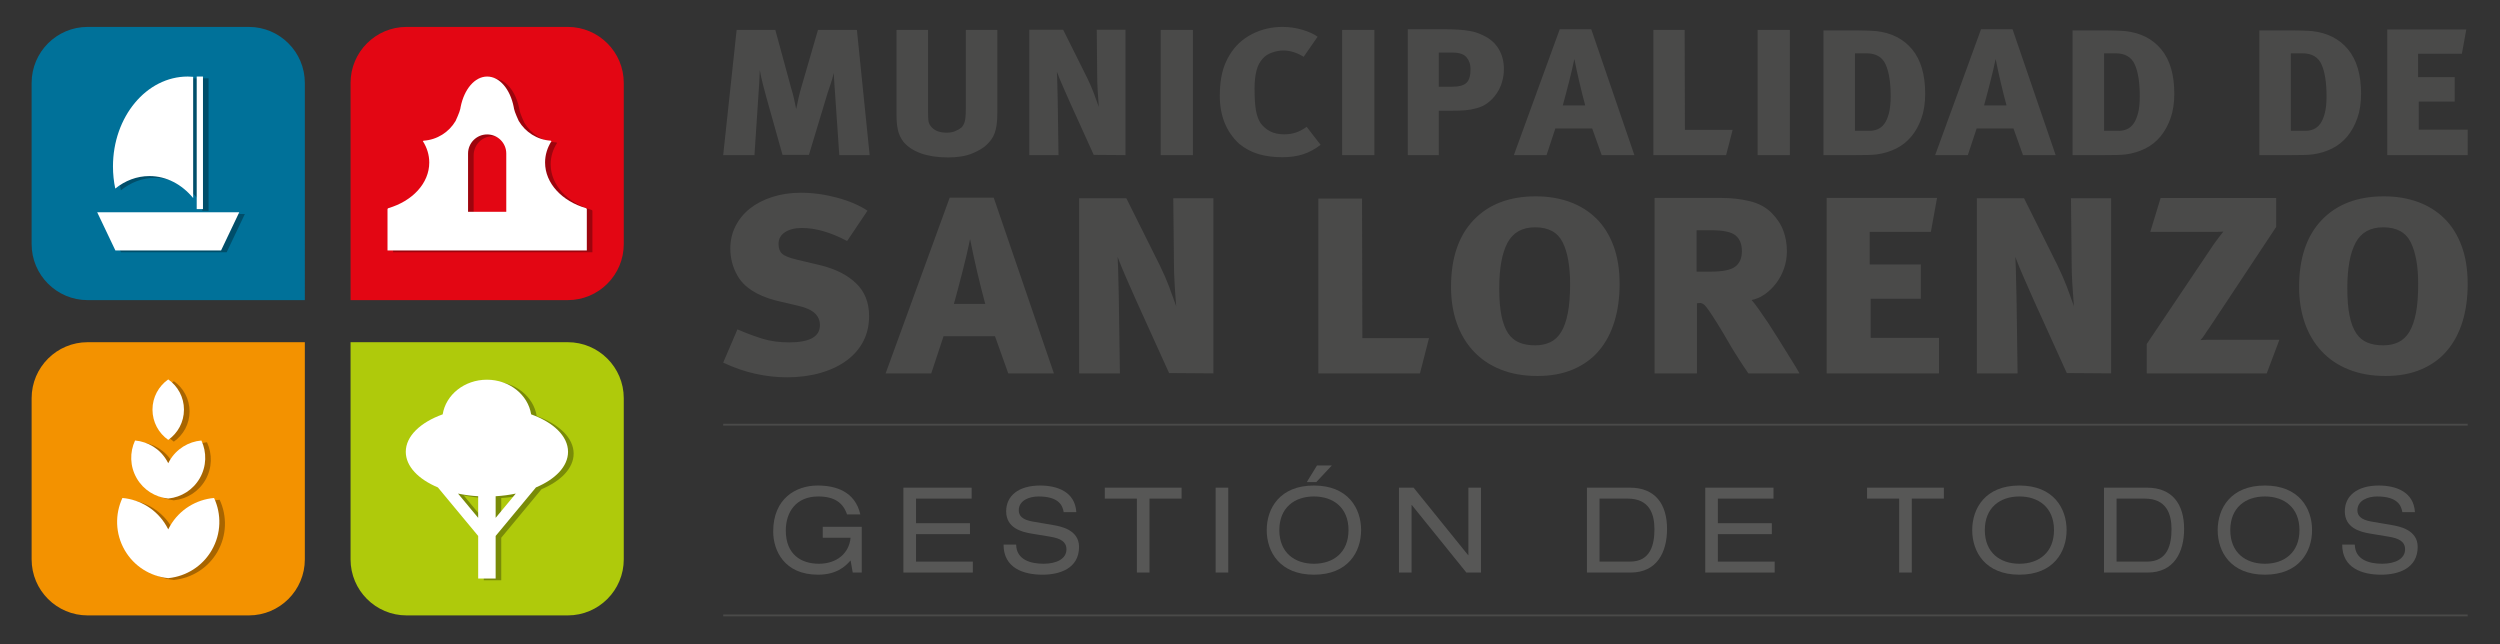 <?xml version="1.0" encoding="utf-8"?>
<!-- Generator: Adobe Illustrator 17.0.0, SVG Export Plug-In . SVG Version: 6.00 Build 0)  -->
<!DOCTYPE svg PUBLIC "-//W3C//DTD SVG 1.1//EN" "http://www.w3.org/Graphics/SVG/1.1/DTD/svg11.dtd">
<svg version="1.1" id="Capa_1" xmlns="http://www.w3.org/2000/svg" xmlns:xlink="http://www.w3.org/1999/xlink" x="0px" y="0px"
	 width="1349.519px" height="347.666px" viewBox="79.969 98.887 1349.519 347.666"
	 enable-background="new 79.969 98.887 1349.519 347.666" xml:space="preserve">
<rect x="79.969" y="98.887" width="1349.519" height="347.666" fill="#333333" stroke="none"/>
<rect x="94.539" y="0" fill="none" width="1320" height="544.5"/>
<g id="XMLID_186_">
	<path id="XMLID_301_" fill="#4A4A49" d="M533.02,182.617l-2.252-32.901c-0.167-1.761-0.291-3.523-0.375-5.294
		c-0.083-1.762-0.208-3.825-0.38-6.176c-0.417,1.933-0.933,3.825-1.563,5.675c-0.625,1.84-1.219,3.659-1.814,5.42l-10.001,33.146
		h-14.264l-9.011-32.14c-0.412-1.517-0.938-3.486-1.558-5.925c-0.625-2.434-1.199-4.998-1.689-7.687
		c-0.089,2.351-0.188,4.68-0.307,6.999c-0.131,2.309-0.282,4.514-0.438,6.614l-2.137,32.27h-16.88l7.259-67.563h20.883l8.51,31.264
		c0.667,2.178,1.183,4.091,1.553,5.728c0.386,1.642,0.782,3.554,1.199,5.733c0.417-2.095,0.855-4.153,1.313-6.171
		c0.459-2.022,0.98-3.992,1.553-5.92l8.891-30.634h21.018l6.879,67.563L533.02,182.617L533.02,182.617z M618.333,159.926
		L618.333,159.926c0,2.517-0.125,4.639-0.375,6.363c-0.25,1.725-0.604,3.215-1.063,4.477c-0.448,1.256-1.042,2.376-1.746,3.341
		c-0.714,0.964-1.527,1.913-2.444,2.835c-1.835,1.767-4.482,3.362-7.942,4.79c-3.461,1.428-7.818,2.137-13.076,2.137
		c-5.582,0-10.444-0.73-14.572-2.194c-4.122-1.48-7.312-3.596-9.573-6.374c-1.413-1.928-2.376-4.008-2.872-6.238
		c-0.505-2.22-0.75-4.935-0.75-8.13v-45.877h17.015v43.991c0,2.011,0.058,3.611,0.182,4.784c0.125,1.183,0.521,2.189,1.188,3.033
		c1.751,2.434,4.67,3.653,8.755,3.653c1.673,0,3.174-0.276,4.503-0.818c1.339-0.548,2.47-1.199,3.382-1.954
		c0.667-0.594,1.23-1.532,1.688-2.841c0.454-1.303,0.688-3.715,0.688-7.244v-42.604h17.01v44.87H618.333z M673.127,156.653
		L673.127,156.653c-0.25-3.111-0.458-6.092-0.63-8.948c-0.167-2.866-0.25-5.508-0.25-7.948l-0.24-24.827h15.504v67.687l-17.135-0.13
		l-12.513-27.6c-1.413-3.2-2.768-6.259-4.065-9.198c-1.293-2.95-2.398-5.639-3.32-8.078c0.089,1.35,0.156,2.882,0.198,4.607
		c0.036,1.719,0.078,3.471,0.115,5.232c0.042,1.762,0.094,3.487,0.135,5.165c0.031,1.678,0.057,3.07,0.057,4.164l0.375,25.839
		h-15.765v-67.687h18.267l13.018,26.089c1.413,2.944,2.559,5.566,3.435,7.88C671.188,151.212,672.121,153.797,673.127,156.653
		L673.127,156.653z M706.518,182.617L706.518,182.617v-67.563h17.39v67.563H706.518L706.518,182.617z M792.841,177.066
		L792.841,177.066c-2.923,2.267-6.014,3.951-9.261,5.04c-3.258,1.095-7.046,1.642-11.382,1.642c-4.837,0-9.152-0.568-12.951-1.704
		c-3.794-1.131-7.275-3.002-10.444-5.602c-6.916-6.473-10.381-15.082-10.381-25.844c0-4.539,0.417-8.594,1.246-12.164
		c0.839-3.57,2.22-6.906,4.133-10.011c2.929-4.8,6.9-8.495,11.945-11.095c5.05-2.611,10.574-3.914,16.578-3.914
		c3.664,0,7.249,0.526,10.756,1.574c3.502,1.058,6.212,2.298,8.136,3.727l-7.51,10.834c-3.664-2.267-7.338-3.398-11.012-3.398
		c-2.001,0-4.044,0.375-6.129,1.131c-2.085,0.756-3.664,1.762-4.753,3.023c-1.657,1.684-2.856,3.888-3.565,6.624
		c-0.709,2.725-1.058,6.024-1.058,9.886c0,4.873,0.24,8.745,0.74,11.601c0.511,2.856,1.345,5.165,2.512,6.932
		c1.417,1.933,3.174,3.424,5.253,4.471c2.085,1.053,4.581,1.584,7.5,1.584c2.178,0,4.19-0.297,6.066-0.886
		c1.882-0.594,3.904-1.642,6.071-3.153L792.841,177.066L792.841,177.066z M804.473,182.617L804.473,182.617v-67.563h17.391v67.563
		H804.473L804.473,182.617z M873.777,136.104L873.777,136.104c0-2.439-0.714-4.513-2.132-6.238c-1.412-1.725-3.882-2.585-7.39-2.585
		h-7.62v18.408h7.51c3.419,0,5.878-0.678,7.364-2.022C873.026,142.321,873.777,139.799,873.777,136.104L873.777,136.104z
		 M891.782,136.104L891.782,136.104c0,2.439-0.328,4.784-1.001,7.056c-0.662,2.267-1.652,4.347-2.939,6.238
		c-1.287,1.892-2.835,3.533-4.633,4.919c-1.787,1.381-3.809,2.366-6.061,2.96c-1.251,0.334-2.356,0.594-3.315,0.761
		c-0.964,0.167-1.96,0.297-3.002,0.375c-1.037,0.089-2.142,0.146-3.315,0.188c-1.178,0.042-2.548,0.057-4.127,0.057h-6.755v23.958
		h-16.749v-67.943h18.996c3.512,0,6.426,0.089,8.756,0.256c2.35,0.167,4.31,0.396,5.884,0.693c1.579,0.292,2.94,0.651,4.076,1.068
		c1.115,0.427,2.173,0.881,3.179,1.391c3.586,1.678,6.316,4.096,8.203,7.244C890.844,128.479,891.782,132.075,891.782,136.104
		L891.782,136.104z M935.684,155.767L935.684,155.767c-0.49-1.766-1.016-3.742-1.558-5.92c-0.536-2.189-1.079-4.42-1.615-6.687
		c-0.552-2.272-1.053-4.497-1.506-6.681c-0.458-2.184-0.85-4.117-1.188-5.79c-0.334,1.673-0.75,3.586-1.25,5.733
		c-0.501,2.142-1.043,4.347-1.621,6.614c-0.599,2.267-1.183,4.519-1.761,6.744s-1.115,4.221-1.621,5.988h12.12V155.767z
		 M944.575,182.617L944.575,182.617l-5.128-14.368h-19.898l-4.743,14.368h-17.641l24.76-67.943h17.016l23.274,67.943H944.575
		L944.575,182.617z M1011.741,182.617L1011.741,182.617h-39.269v-67.563h16.886l0.13,53.945h25.755L1011.741,182.617
		L1011.741,182.617z M1028.757,182.617L1028.757,182.617v-67.563h17.396v67.563H1028.757L1028.757,182.617z M1100.572,150.848
		L1100.572,150.848c0-7.39-0.896-13.107-2.705-17.136c-1.788-4.039-5.269-6.051-10.439-6.051h-6.129v41.843h8.005
		c1.501,0,2.934-0.291,4.32-0.881c1.366-0.589,2.564-1.574,3.57-2.966c1.001-1.386,1.809-3.272,2.433-5.67
		C1100.244,157.591,1100.572,154.553,1100.572,150.848L1100.572,150.848z M1119.198,149.466L1119.198,149.466
		c0,4.956-0.662,9.344-1.996,13.169c-1.329,3.82-3.143,7.124-5.441,9.892c-2.304,2.772-5.05,4.961-8.261,6.556
		c-3.21,1.595-6.691,2.647-10.438,3.153c-1.423,0.167-3.023,0.276-4.816,0.313c-1.798,0.047-3.992,0.068-6.566,0.068h-17.396
		v-67.312h14.764c1.079,0,2.267,0,3.565,0c1.287,0,2.585,0.021,3.882,0.068c1.287,0.036,2.486,0.078,3.554,0.12
		c1.089,0.046,2.012,0.109,2.757,0.187c8.26,0.927,14.723,4.227,19.392,9.897C1116.868,131.252,1119.198,139.215,1119.198,149.466
		L1119.198,149.466z M1163.105,155.767L1163.105,155.767c-0.501-1.766-1.017-3.742-1.558-5.92c-0.537-2.189-1.079-4.42-1.626-6.687
		c-0.542-2.272-1.042-4.497-1.506-6.681c-0.448-2.184-0.84-4.117-1.178-5.79c-0.333,1.673-0.751,3.586-1.261,5.733
		c-0.49,2.142-1.032,4.347-1.621,6.614s-1.162,4.519-1.751,6.744c-0.578,2.225-1.125,4.221-1.621,5.988h12.122V155.767z
		 M1171.985,182.617L1171.985,182.617l-5.123-14.368h-19.893l-4.753,14.368h-17.63l24.76-67.943h17.015l23.27,67.943H1171.985
		L1171.985,182.617z M1235.035,150.848L1235.035,150.848c0-7.39-0.886-13.107-2.684-17.136c-1.793-4.039-5.28-6.051-10.439-6.051
		h-6.139v41.843h8c1.506,0,2.95-0.291,4.326-0.881c1.381-0.589,2.569-1.574,3.565-2.966c0.995-1.386,1.813-3.272,2.439-5.67
		C1234.722,157.591,1235.035,154.553,1235.035,150.848L1235.035,150.848z M1253.676,149.466L1253.676,149.466
		c0,4.956-0.672,9.344-1.996,13.169c-1.344,3.82-3.158,7.124-5.451,9.892c-2.293,2.772-5.034,4.961-8.255,6.556
		c-3.21,1.595-6.681,2.647-10.439,3.153c-1.412,0.167-3.028,0.276-4.826,0.313c-1.782,0.047-3.971,0.068-6.556,0.068h-17.396
		v-67.312h14.764c1.084,0,2.272,0,3.565,0s2.585,0.021,3.878,0.068c1.287,0.036,2.48,0.078,3.564,0.12
		c1.084,0.046,2.001,0.109,2.752,0.187c8.255,0.927,14.723,4.227,19.392,9.897C1251.347,131.252,1253.676,139.215,1253.676,149.466
		L1253.676,149.466z M1335.857,150.848L1335.857,150.848c0-7.39-0.902-13.107-2.689-17.136c-1.793-4.039-5.274-6.051-10.444-6.051
		h-6.134v41.843h8.01c1.496,0,2.929-0.291,4.315-0.881c1.37-0.589,2.559-1.574,3.565-2.966c1.001-1.386,1.813-3.272,2.439-5.67
		C1335.544,157.591,1335.857,154.553,1335.857,150.848L1335.857,150.848z M1354.494,149.466L1354.494,149.466
		c0,4.956-0.662,9.344-2.007,13.169c-1.329,3.82-3.148,7.124-5.441,9.892c-2.282,2.772-5.039,4.961-8.245,6.556
		c-3.221,1.595-6.702,2.647-10.454,3.153c-1.417,0.167-3.023,0.276-4.815,0.313c-1.788,0.047-3.976,0.068-6.561,0.068h-17.386
		v-67.312h14.749c1.089,0,2.277,0,3.575,0c1.293,0,2.585,0.021,3.878,0.068c1.292,0.036,2.48,0.078,3.564,0.12
		c1.079,0.046,1.996,0.109,2.752,0.187c8.25,0.927,14.718,4.227,19.382,9.897C1352.164,131.252,1354.494,139.215,1354.494,149.466
		L1354.494,149.466z M1368.632,182.617L1368.632,182.617v-67.818h42.656l-2.376,13.112h-23.644v12.607h19.762v13.232h-19.392v15.124
		h26.402v13.743L1368.632,182.617L1368.632,182.617z"/>
	<path id="XMLID_286_" fill="#4A4A49" d="M549.113,269.472c0,5.039-1.032,9.584-3.127,13.638c-2.1,4.034-5.092,7.505-9,10.376
		c-3.904,2.872-8.589,5.102-14.056,6.686c-5.483,1.579-11.538,2.387-18.173,2.387c-5.712,0-11.439-0.652-17.203-1.939
		c-5.759-1.293-11.497-3.294-17.203-5.988l7.692-17.953c4.883,2.121,9.453,3.815,13.696,5.107c4.258,1.287,9.01,1.923,14.243,1.923
		c11.069,0,16.594-3.101,16.594-9.328c0-2.574-0.97-4.748-2.882-6.504c-1.917-1.761-5.029-3.101-9.339-4.044l-11.882-2.809
		c-10.132-2.705-16.948-7.171-20.429-13.378c-2.57-4.466-3.846-9.339-3.846-14.618c0-4.331,0.922-8.354,2.788-12.054
		c1.866-3.695,4.456-6.859,7.775-9.501c3.32-2.637,7.338-4.727,12.05-6.243c4.727-1.527,9.86-2.298,15.462-2.298
		c6.4,0,12.888,0.881,19.465,2.642c6.592,1.762,12.085,4.112,16.515,7.041l-11.007,16.374c-8.849-4.7-17.005-7.041-24.447-7.041
		c-3.727,0-6.755,0.761-9.094,2.282c-2.325,1.532-3.482,3.638-3.482,6.332c0,2.35,0.631,4.112,1.918,5.284
		c1.282,1.178,3.903,2.231,7.849,3.168l12.586,2.992c8.265,2.001,14.759,5.248,19.47,9.771
		C546.768,256.292,549.113,262.186,549.113,269.472L549.113,269.472z M611.819,262.953L611.819,262.953
		c-0.683-2.465-1.407-5.222-2.168-8.276c-0.761-3.049-1.517-6.16-2.267-9.328c-0.761-3.169-1.46-6.275-2.09-9.324
		c-0.646-3.054-1.204-5.753-1.673-8.088c-0.454,2.335-1.053,5.003-1.741,8c-0.703,2.991-1.464,6.071-2.272,9.235
		c-0.823,3.168-1.631,6.306-2.455,9.417c-0.813,3.117-1.564,5.9-2.262,8.365L611.819,262.953L611.819,262.953z M624.233,300.439
		L624.233,300.439l-7.166-20.069h-27.762l-6.639,20.069h-24.63l34.589-94.866h23.754l32.489,94.866H624.233L624.233,300.439z
		 M714.892,264.187L714.892,264.187c-0.365-4.346-0.641-8.51-0.876-12.502c-0.234-3.987-0.349-7.677-0.349-11.091l-0.354-34.667
		h21.664v94.511l-23.931-0.177l-17.469-38.545c-1.976-4.456-3.867-8.739-5.675-12.841c-1.814-4.112-3.346-7.864-4.633-11.267
		c0.115,1.876,0.214,4.018,0.271,6.426c0.047,2.403,0.104,4.841,0.177,7.301c0.052,2.46,0.115,4.868,0.172,7.213
		c0.058,2.345,0.078,4.284,0.078,5.816l0.532,36.074h-22.008v-94.511h25.489l18.167,36.429c1.991,4.112,3.586,7.781,4.805,11.001
		C712.183,256.584,713.491,260.196,714.892,264.187L714.892,264.187z M846.473,300.439L846.473,300.439h-54.851V206.1h23.577
		l0.187,75.327h35.976L846.473,300.439L846.473,300.439z M927.523,252.217L927.523,252.217c0-9.621-1.339-17.131-4.013-22.53
		c-2.7-5.399-7.635-8.099-14.853-8.099c-6.994,0-11.971,2.788-14.931,8.365c-2.976,5.576-4.461,13.753-4.461,24.546
		c0,5.988,0.407,10.95,1.219,14.884c0.823,3.914,2.012,7.067,3.58,9.417c1.584,2.345,3.586,4.002,6.04,5.014
		c2.434,0.995,5.285,1.491,8.552,1.491c3.023,0,5.733-0.558,8.114-1.673c2.392-1.121,4.372-2.96,5.941-5.55
		c1.568-2.575,2.772-5.983,3.586-10.205C927.106,263.667,927.523,258.434,927.523,252.217L927.523,252.217z M954.248,252.217
		L954.248,252.217c0,7.39-0.928,14.139-2.799,20.241c-1.866,6.098-4.623,11.315-8.296,15.655
		c-3.659,4.352-8.297,7.718-13.878,10.121c-5.587,2.408-12.07,3.612-19.403,3.612c-7.447,0-14.081-1.178-19.908-3.523
		c-5.811-2.335-10.715-5.654-14.666-9.944c-3.966-4.273-6.968-9.349-9.005-15.223c-2.038-5.868-3.049-12.32-3.049-19.361
		c0-15.598,4.076-27.658,12.221-36.163c8.156-8.51,19.324-12.763,33.546-12.763c6.618,0,12.711,1.006,18.235,2.991
		c5.535,2.001,10.319,4.961,14.337,8.891c4.013,3.935,7.129,8.859,9.334,14.78C953.143,237.463,954.248,244.352,954.248,252.217
		L954.248,252.217z M1020.262,234.44L1020.262,234.44c0-3.752-1.126-6.571-3.393-8.443c-2.267-1.882-6.624-2.819-13.018-2.819
		h-8.042v22.347h7.687c6.41,0,10.814-0.907,13.195-2.726C1019.074,240.981,1020.262,238.198,1020.262,234.44L1020.262,234.44z
		 M1023.759,300.439L1023.759,300.439c-1.052-1.517-1.975-2.908-2.799-4.133c-0.807-1.24-1.595-2.439-2.356-3.612
		c-0.761-1.172-1.532-2.413-2.345-3.7c-0.834-1.277-1.694-2.757-2.632-4.388c-2.788-4.81-5.092-8.667-6.9-11.538
		c-1.798-2.872-3.257-5.102-4.372-6.686c-1.089-1.579-2.001-2.642-2.71-3.164c-0.683-0.521-1.391-0.792-2.09-0.792l-1.569,0.167
		v37.846h-22.873V205.75h36.335c5.118,0,10.069,0.553,14.832,1.673c4.784,1.121,8.75,3.195,11.877,6.254
		c3.038,3.038,5.19,6.301,6.473,9.761c1.276,3.455,1.913,7.124,1.913,11.001c0,3.284-0.521,6.42-1.558,9.412
		c-1.053,2.991-2.496,5.665-4.294,8.015c-1.798,2.345-3.836,4.31-6.103,5.894c-2.267,1.584-4.638,2.606-7.082,3.075
		c1.042,1.183,2.355,2.877,3.929,5.097c1.579,2.236,3.267,4.7,5.076,7.39c1.798,2.72,3.596,5.524,5.41,8.463
		c1.808,2.934,3.481,5.649,5.066,8.177c1.568,2.527,2.934,4.722,4.112,6.608c1.157,1.876,1.913,3.164,2.267,3.867h-27.607V300.439z
		 M1066.019,300.439L1066.019,300.439V205.75h59.573l-3.32,18.308h-33.015v17.6h27.605v18.485h-27.084v21.117h36.861v19.178
		L1066.019,300.439L1066.019,300.439z M1199.471,264.187L1199.471,264.187c-0.338-4.346-0.63-8.51-0.87-12.502
		c-0.229-3.987-0.344-7.677-0.344-11.091l-0.354-34.667h21.669v94.511l-23.936-0.177l-17.474-38.545
		c-1.975-4.456-3.862-8.739-5.665-12.841c-1.808-4.112-3.356-7.864-4.633-11.267c0.099,1.876,0.203,4.018,0.266,6.426
		c0.052,2.403,0.115,4.841,0.167,7.301c0.063,2.46,0.125,4.868,0.177,7.213c0.063,2.345,0.099,4.284,0.099,5.816l0.505,36.074
		h-21.998v-94.511h25.495l18.162,36.429c1.986,4.112,3.58,7.781,4.811,11.001C1196.776,256.584,1198.08,260.196,1199.471,264.187
		L1199.471,264.187z M1303.572,300.439L1303.572,300.439h-64.79v-15.833l36.319-54.043c1.866-2.575,3.559-4.8,5.065-6.681
		c-1.276,0.109-2.647,0.177-4.086,0.177c-1.459,0-3.356,0-5.675,0h-29.7l5.587-18.308h62.356v15.666l-36.152,54.559
		c-0.938,1.293-1.762,2.491-2.459,3.612c-0.693,1.11-1.444,2.079-2.267,2.897c1.292-0.114,2.663-0.177,4.117-0.177
		c1.443,0,3.278,0,5.482,0h33.031L1303.572,300.439L1303.572,300.439z M1385.319,252.217L1385.319,252.217
		c0-9.621-1.329-17.131-4.018-22.53c-2.668-5.399-7.619-8.099-14.843-8.099c-6.988,0-11.95,2.788-14.942,8.365
		c-2.965,5.576-4.445,13.753-4.445,24.546c0,5.988,0.407,10.95,1.23,14.884c0.808,3.914,2.001,7.067,3.569,9.417
		c1.584,2.345,3.57,4.002,6.03,5.014c2.444,0.995,5.306,1.491,8.557,1.491c3.044,0,5.738-0.558,8.12-1.673
		c2.392-1.121,4.367-2.96,5.952-5.55c1.558-2.575,2.752-5.983,3.575-10.205C1384.929,263.667,1385.319,258.434,1385.319,252.217
		L1385.319,252.217z M1412.039,252.217L1412.039,252.217c0,7.39-0.912,14.139-2.773,20.241c-1.876,6.098-4.649,11.315-8.323,15.655
		c-3.643,4.352-8.266,7.718-13.878,10.121c-5.598,2.408-12.044,3.612-19.387,3.612c-7.447,0-14.082-1.178-19.908-3.523
		c-5.826-2.335-10.715-5.654-14.666-9.944c-3.976-4.273-6.967-9.349-9.005-15.223c-2.037-5.868-3.054-12.32-3.054-19.361
		c0-15.598,4.08-27.658,12.236-36.163c8.14-8.51,19.324-12.763,33.536-12.763c6.619,0,12.711,1.006,18.246,2.991
		c5.524,2.001,10.308,4.961,14.321,8.891c4.002,3.935,7.135,8.859,9.334,14.78C1410.95,237.463,1412.039,244.352,1412.039,252.217
		L1412.039,252.217z"/>
	<g id="XMLID_266_">
		<line id="XMLID_284_" fill="none" stroke="#4A4A49" x1="470.352" y1="328.149" x2="1412.039" y2="328.149"/>
		<line id="XMLID_282_" fill="none" stroke="#4A4A49" x1="470.352" y1="431.087" x2="1412.039" y2="431.087"/>
	</g>
	<g id="XMLID_1051_">
		<path id="XMLID_1052_" fill="#575756" d="M524.103,383.245h21.05v24.703h-4.878l-1.157-6.545
			c-3.017,3.528-7.89,7.702-17.579,7.702c-18.355,0-24.192-13.221-24.192-23.295c0-17.709,12.127-24.833,23.999-24.833
			c9.433,0,20.148,2.955,23.035,15.592h-7.187c-2.121-6.353-6.869-9.688-15.53-9.688c-12.127,0-17.516,8.599-17.516,18.35
			c0,12.961,8.276,17.969,17.839,17.969c9.944,0,16.427-5.905,17.13-14.056h-15.015v-5.899H524.103z"/>
		<path id="XMLID_1054_" fill="#575756" d="M567.635,362.133h36.835v5.904h-30.034v13.279h29.132v5.904h-29.132v14.822h30.675v5.904
			h-37.476V362.133z"/>
		<path id="XMLID_1056_" fill="#575756" d="M628.501,392.871c0.13,8.214,7.833,10.33,14.759,10.33
			c7.255,0,12.388-2.762,12.388-7.765c0-4.169-3.273-5.905-8.537-6.801l-10.397-1.73c-5.451-0.902-13.602-3.086-13.602-12.003
			c0-8.343,6.608-13.925,18.355-13.925c9.173,0,18.861,3.34,19.507,14.373h-6.806c-0.573-3.59-2.627-8.469-13.602-8.469
			c-5.003,0-10.652,2.116-10.652,7.51c0,2.819,1.86,5.066,7.51,6.03l11.231,1.923c3.59,0.641,13.795,2.376,13.795,11.742
			c0,11.679-10.459,15.019-19.699,15.019c-10.334,0-21.049-3.596-21.049-16.234H628.501z"/>
		<path id="XMLID_1058_" fill="#575756" d="M693.666,368.038h-17.323v-5.904h41.452v5.904h-17.323v39.91h-6.806V368.038z"/>
		<path id="XMLID_1060_" fill="#575756" d="M736.182,362.133h6.801v45.814h-6.801V362.133z"/>
		<path id="XMLID_1062_" fill="#575756" d="M789.235,360.976c18.412,0,25.474,12.32,25.474,24.061
			c0,11.747-7.061,24.067-25.474,24.067c-18.418,0-25.474-12.32-25.474-24.067C763.761,373.296,770.817,360.976,789.235,360.976z
			 M789.235,366.881c-10.46,0-18.673,6.03-18.673,18.157c0,12.133,8.214,18.163,18.673,18.163s18.673-6.03,18.673-18.163
			C807.908,372.911,799.694,366.881,789.235,366.881z M790.903,350.131h8.02l-8.406,8.985h-5.133L790.903,350.131z"/>
		<path id="XMLID_1066_" fill="#575756" d="M842.075,371.498h-0.13v36.45h-6.801v-45.814h7.896l29.45,36.444h0.131v-36.444h6.801
			v45.814h-7.896L842.075,371.498z"/>
		<path id="XMLID_1068_" fill="#575756" d="M936.601,362.133h23.228c13.732,0,20.023,8.984,20.023,22.263
			c0,12.774-5.582,23.551-19.637,23.551h-23.613v-45.814H936.601z M959.897,402.043c11.163,0,13.154-9.365,13.154-17.516
			c0-8.083-2.632-16.489-14.436-16.489h-15.213v34.005H959.897z"/>
		<path id="XMLID_1071_" fill="#575756" d="M1000.479,362.133h36.835v5.904h-30.034v13.279h29.132v5.904h-29.132v14.822h30.675
			v5.904h-37.476L1000.479,362.133L1000.479,362.133z"/>
		<path id="XMLID_1073_" fill="#575756" d="M1105.158,368.038h-17.328v-5.904h41.453v5.904h-17.323v39.91h-6.801L1105.158,368.038
			L1105.158,368.038z"/>
		<path id="XMLID_1075_" fill="#575756" d="M1170.062,360.976c18.418,0,25.474,12.32,25.474,24.061
			c0,11.747-7.056,24.067-25.474,24.067s-25.474-12.32-25.474-24.067C1144.588,373.296,1151.645,360.976,1170.062,360.976z
			 M1170.062,366.881c-10.46,0-18.673,6.03-18.673,18.157c0,12.133,8.213,18.163,18.673,18.163c10.459,0,18.673-6.03,18.673-18.163
			C1188.735,372.911,1180.522,366.881,1170.062,366.881z"/>
		<path id="XMLID_1078_" fill="#575756" d="M1215.716,362.133h23.228c13.733,0,20.023,8.984,20.023,22.263
			c0,12.774-5.587,23.551-19.637,23.551h-23.613L1215.716,362.133L1215.716,362.133z M1239.006,402.043
			c11.168,0,13.16-9.365,13.16-17.516c0-8.083-2.632-16.489-14.441-16.489h-15.207v34.005H1239.006z"/>
		<path id="XMLID_1081_" fill="#575756" d="M1302.566,360.976c18.418,0,25.474,12.32,25.474,24.061
			c0,11.747-7.056,24.067-25.474,24.067s-25.474-12.32-25.474-24.067C1277.092,373.296,1284.148,360.976,1302.566,360.976z
			 M1302.566,366.881c-10.46,0-18.673,6.03-18.673,18.157c0,12.133,8.213,18.163,18.673,18.163c10.459,0,18.673-6.03,18.673-18.163
			C1321.238,372.911,1313.025,366.881,1302.566,366.881z"/>
		<path id="XMLID_1084_" fill="#575756" d="M1351.106,392.871c0.13,8.214,7.828,10.33,14.759,10.33
			c7.249,0,12.382-2.762,12.382-7.765c0-4.169-3.273-5.905-8.531-6.801l-10.397-1.73c-5.451-0.902-13.602-3.086-13.602-12.003
			c0-8.343,6.608-13.925,18.35-13.925c9.177,0,18.866,3.34,19.507,14.373h-6.801c-0.578-3.59-2.632-8.469-13.603-8.469
			c-5.008,0-10.652,2.116-10.652,7.51c0,2.819,1.861,5.066,7.51,6.03l11.226,1.923c3.596,0.641,13.795,2.376,13.795,11.742
			c0,11.679-10.459,15.019-19.694,15.019c-10.334,0-21.049-3.596-21.049-16.234H1351.106z"/>
	</g>
	<g id="XMLID_187_">
		<path id="XMLID_264_" fill="#007199" d="M244.521,260.894H127.292c-16.708,0-30.253-13.544-30.253-30.253v-86.975
			c0-16.708,13.545-30.253,30.253-30.253h86.975c16.708,0,30.253,13.545,30.253,30.253L244.521,260.894L244.521,260.894z"/>
		<path id="XMLID_263_" fill="#E30613" d="M386.431,260.894H269.203V143.666c0-16.708,13.545-30.253,30.253-30.253h86.976
			c16.708,0,30.253,13.545,30.253,30.253v86.975C416.683,247.349,403.139,260.894,386.431,260.894z"/>
		<path id="XMLID_262_" fill="#F39200" d="M214.267,431.087h-86.975c-16.708,0-30.253-13.545-30.253-30.253v-86.975
			c0-16.708,13.545-30.253,30.253-30.253H244.52v117.228C244.521,417.542,230.976,431.087,214.267,431.087z"/>
		<path id="XMLID_261_" fill="#AFCA0B" d="M386.431,431.087h-86.976c-16.708,0-30.253-13.545-30.253-30.253V283.606H386.43
			c16.708,0,30.253,13.545,30.253,30.253v86.975C416.683,417.542,403.139,431.087,386.431,431.087z"/>
		<g id="XMLID_257_" opacity="0.31">
			<polygon id="XMLID_260_" points="202.318,235.06 145.287,235.06 135.454,214.407 212.151,214.407 			"/>
			<path id="XMLID_259_" d="M163.658,194.879c9.23,0,17.573,4.545,23.598,11.877V141.3c-0.969-0.083-1.944-0.141-2.929-0.141
				c-22.285,0-40.353,21.732-40.353,48.54c0,4.117,0.433,8.114,1.235,11.935C150.489,197.37,156.831,194.879,163.658,194.879z"/>
			<rect id="XMLID_258_" x="189.174" y="141.159" width="3.382" height="71.554"/>
		</g>
		<path id="XMLID_254_" opacity="0.31" enable-background="new    " d="M399.308,212.202c-12.904-3.773-22.081-13.378-22.081-24.635
			c0-4.138,1.246-8.052,3.455-11.538l-0.391-0.24c-7.369-0.495-13.727-4.639-17.271-10.637c0,0-2.267-4.862-2.548-6.556
			c-0.068-0.334-0.13-0.672-0.183-1.011c-1.881-9.511-7.577-16.427-14.326-16.427c-6.744,0-12.44,6.916-14.321,16.427
			c-0.052,0.338-0.115,0.677-0.182,1.011c-0.281,1.694-2.549,6.556-2.549,6.556c-3.544,5.998-9.901,10.142-17.271,10.637
			l-0.391,0.24c2.209,3.486,3.455,7.4,3.455,11.538c0,11.262-9.177,20.862-22.081,24.635l-0.453,0.391v22.467h107.592v-22.467
			L399.308,212.202z M356.282,214.178h-20.633v-31.451c0-5.702,4.618-10.319,10.314-10.319l0,0c5.701,0,10.319,4.617,10.319,10.319
			V214.178z"/>
		<g id="XMLID_250_" opacity="0.31">
			<path id="XMLID_253_" d="M165.305,320.973c0,6.754,3.362,12.721,8.5,16.327c5.133-3.606,8.495-9.573,8.495-16.327
				c0-6.755-3.362-12.721-8.495-16.328C168.667,308.251,165.305,314.218,165.305,320.973z"/>
			<path id="XMLID_252_" d="M191.707,337.623c-6.931,0.615-13.467,4.482-17.208,10.965c-0.25,0.432-0.48,0.865-0.693,1.303
				c-0.219-0.438-0.448-0.87-0.699-1.303c-3.741-6.483-10.277-10.35-17.208-10.965c-2.929,6.311-2.851,13.904,0.891,20.387
				c3.669,6.353,10.022,10.189,16.797,10.923c0.01,0.01,0.015,0.026,0.021,0.042c0.068-0.005,0.13-0.016,0.198-0.021
				c0.062,0.005,0.13,0.015,0.193,0.021c0.011-0.016,0.016-0.031,0.021-0.042c6.775-0.735,13.128-4.571,16.797-10.923
				C194.558,351.527,194.641,343.935,191.707,337.623z"/>
			<path id="XMLID_251_" d="M198.539,368.653c-9.579,0.85-18.606,6.186-23.775,15.145c-0.344,0.594-0.662,1.194-0.959,1.803
				c-0.302-0.609-0.62-1.209-0.964-1.803c-5.17-8.959-14.196-14.295-23.77-15.145c-4.054,8.714-3.94,19.2,1.23,28.158
				c5.071,8.781,13.842,14.082,23.207,15.092c0.005,0.016,0.016,0.037,0.026,0.058c0.089-0.011,0.177-0.021,0.271-0.031
				c0.089,0.011,0.177,0.021,0.271,0.031c0.005-0.021,0.015-0.042,0.026-0.058c9.36-1.011,18.136-6.311,23.201-15.092
				C202.479,387.852,202.588,377.366,198.539,368.653z"/>
		</g>
		<path id="XMLID_245_" opacity="0.31" enable-background="new    " d="M389.625,343.731c0-8.474-7.932-15.921-19.918-20.226
			c-1.694-10.569-11.721-18.694-23.874-18.694c-12.153,0-22.185,8.125-23.879,18.694c-11.987,4.305-19.918,11.752-19.918,20.226
			c0,7.843,6.801,14.811,17.329,19.22l21.753,26.203v22.973h9.428v-22.973l21.753-26.203
			C382.824,358.542,389.625,351.574,389.625,343.731z M330.235,366.276c3.445,0.725,7.088,1.215,10.882,1.439v11.668
			L330.235,366.276z M350.544,379.383v-11.668c3.794-0.224,7.442-0.714,10.881-1.439L350.544,379.383z"/>
		<polygon id="XMLID_244_" fill="#FFFFFF" points="199.295,234.107 142.265,234.107 132.431,213.453 209.129,213.453 		"/>
		<path id="XMLID_242_" fill="#FFFFFF" d="M160.641,193.926c9.224,0,17.568,4.545,23.593,11.877v-65.457
			c-0.969-0.083-1.944-0.141-2.929-0.141c-22.285,0-40.353,21.732-40.353,48.535c0,4.123,0.433,8.12,1.235,11.94
			C147.466,196.417,153.814,193.926,160.641,193.926z"/>
		<rect id="XMLID_241_" x="186.151" y="140.205" fill="#FFFFFF" width="3.382" height="71.554"/>
		<path id="XMLID_238_" fill="#FFFFFF" d="M396.285,211.249c-12.903-3.773-22.081-13.378-22.081-24.635
			c0-4.143,1.245-8.057,3.455-11.544l-0.391-0.234c-7.369-0.495-13.727-4.639-17.271-10.637c0,0-2.267-4.862-2.548-6.556
			c-0.068-0.334-0.13-0.672-0.182-1.011c-1.881-9.511-7.577-16.427-14.321-16.427c-6.743,0-12.445,6.916-14.326,16.427
			c-0.052,0.339-0.115,0.678-0.182,1.011c-0.282,1.694-2.549,6.556-2.549,6.556c-3.543,5.998-9.902,10.142-17.271,10.637
			l-0.391,0.234c2.209,3.486,3.455,7.4,3.455,11.544c0,11.257-9.177,20.862-22.081,24.635l-0.453,0.386v22.472H396.74v-22.472
			L396.285,211.249z M353.259,213.224h-20.632v-31.457c0-5.696,4.618-10.319,10.319-10.319l0,0c5.696,0,10.314,4.623,10.314,10.319
			v31.457H353.259z"/>
		<path id="XMLID_237_" fill="#FFFFFF" d="M162.282,320.019c0,6.754,3.362,12.721,8.5,16.327c5.139-3.606,8.495-9.573,8.495-16.327
			c0-6.755-3.356-12.721-8.495-16.328C165.644,307.298,162.282,313.264,162.282,320.019z"/>
		<path id="XMLID_235_" fill="#FFFFFF" d="M188.684,336.67c-6.931,0.615-13.462,4.482-17.208,10.965
			c-0.245,0.427-0.48,0.865-0.693,1.303c-0.219-0.438-0.448-0.876-0.699-1.303c-3.742-6.483-10.277-10.35-17.208-10.965
			c-2.929,6.311-2.851,13.899,0.891,20.382c3.674,6.358,10.022,10.194,16.797,10.923c0.01,0.015,0.015,0.031,0.021,0.042
			c0.068-0.005,0.13-0.011,0.198-0.021c0.062,0.01,0.13,0.015,0.193,0.021c0.011-0.011,0.015-0.026,0.021-0.042
			c6.78-0.729,13.128-4.565,16.797-10.923C191.535,350.569,191.618,342.981,188.684,336.67z"/>
		<path id="XMLID_234_" fill="#FFFFFF" d="M195.517,367.694c-9.579,0.855-18.6,6.192-23.775,15.15
			c-0.344,0.594-0.662,1.193-0.959,1.803c-0.303-0.61-0.62-1.209-0.964-1.803c-5.17-8.959-14.196-14.295-23.77-15.15
			c-4.049,8.719-3.94,19.205,1.23,28.163c5.071,8.781,13.842,14.082,23.207,15.087c0.005,0.021,0.016,0.042,0.026,0.063
			c0.089-0.011,0.177-0.021,0.271-0.031c0.089,0.01,0.177,0.021,0.271,0.031c0.01-0.021,0.015-0.042,0.026-0.063
			c9.36-1.005,18.136-6.306,23.201-15.087C199.456,386.898,199.566,376.413,195.517,367.694z"/>
		<path id="XMLID_188_" fill="#FFFFFF" d="M386.603,342.772c0-8.469-7.932-15.916-19.918-20.22
			c-1.694-10.569-11.721-18.699-23.874-18.699s-22.185,8.13-23.874,18.699c-11.992,4.305-19.924,11.752-19.924,20.22
			c0,7.849,6.801,14.817,17.329,19.226l21.752,26.203v22.967h9.428v-22.967l21.753-26.203
			C379.802,357.589,386.603,350.621,386.603,342.772z M327.212,365.323c3.445,0.725,7.088,1.214,10.881,1.438v11.669
			L327.212,365.323z M347.521,378.43v-11.669c3.794-0.224,7.442-0.714,10.881-1.438L347.521,378.43z"/>
	</g>
</g>
</svg>
